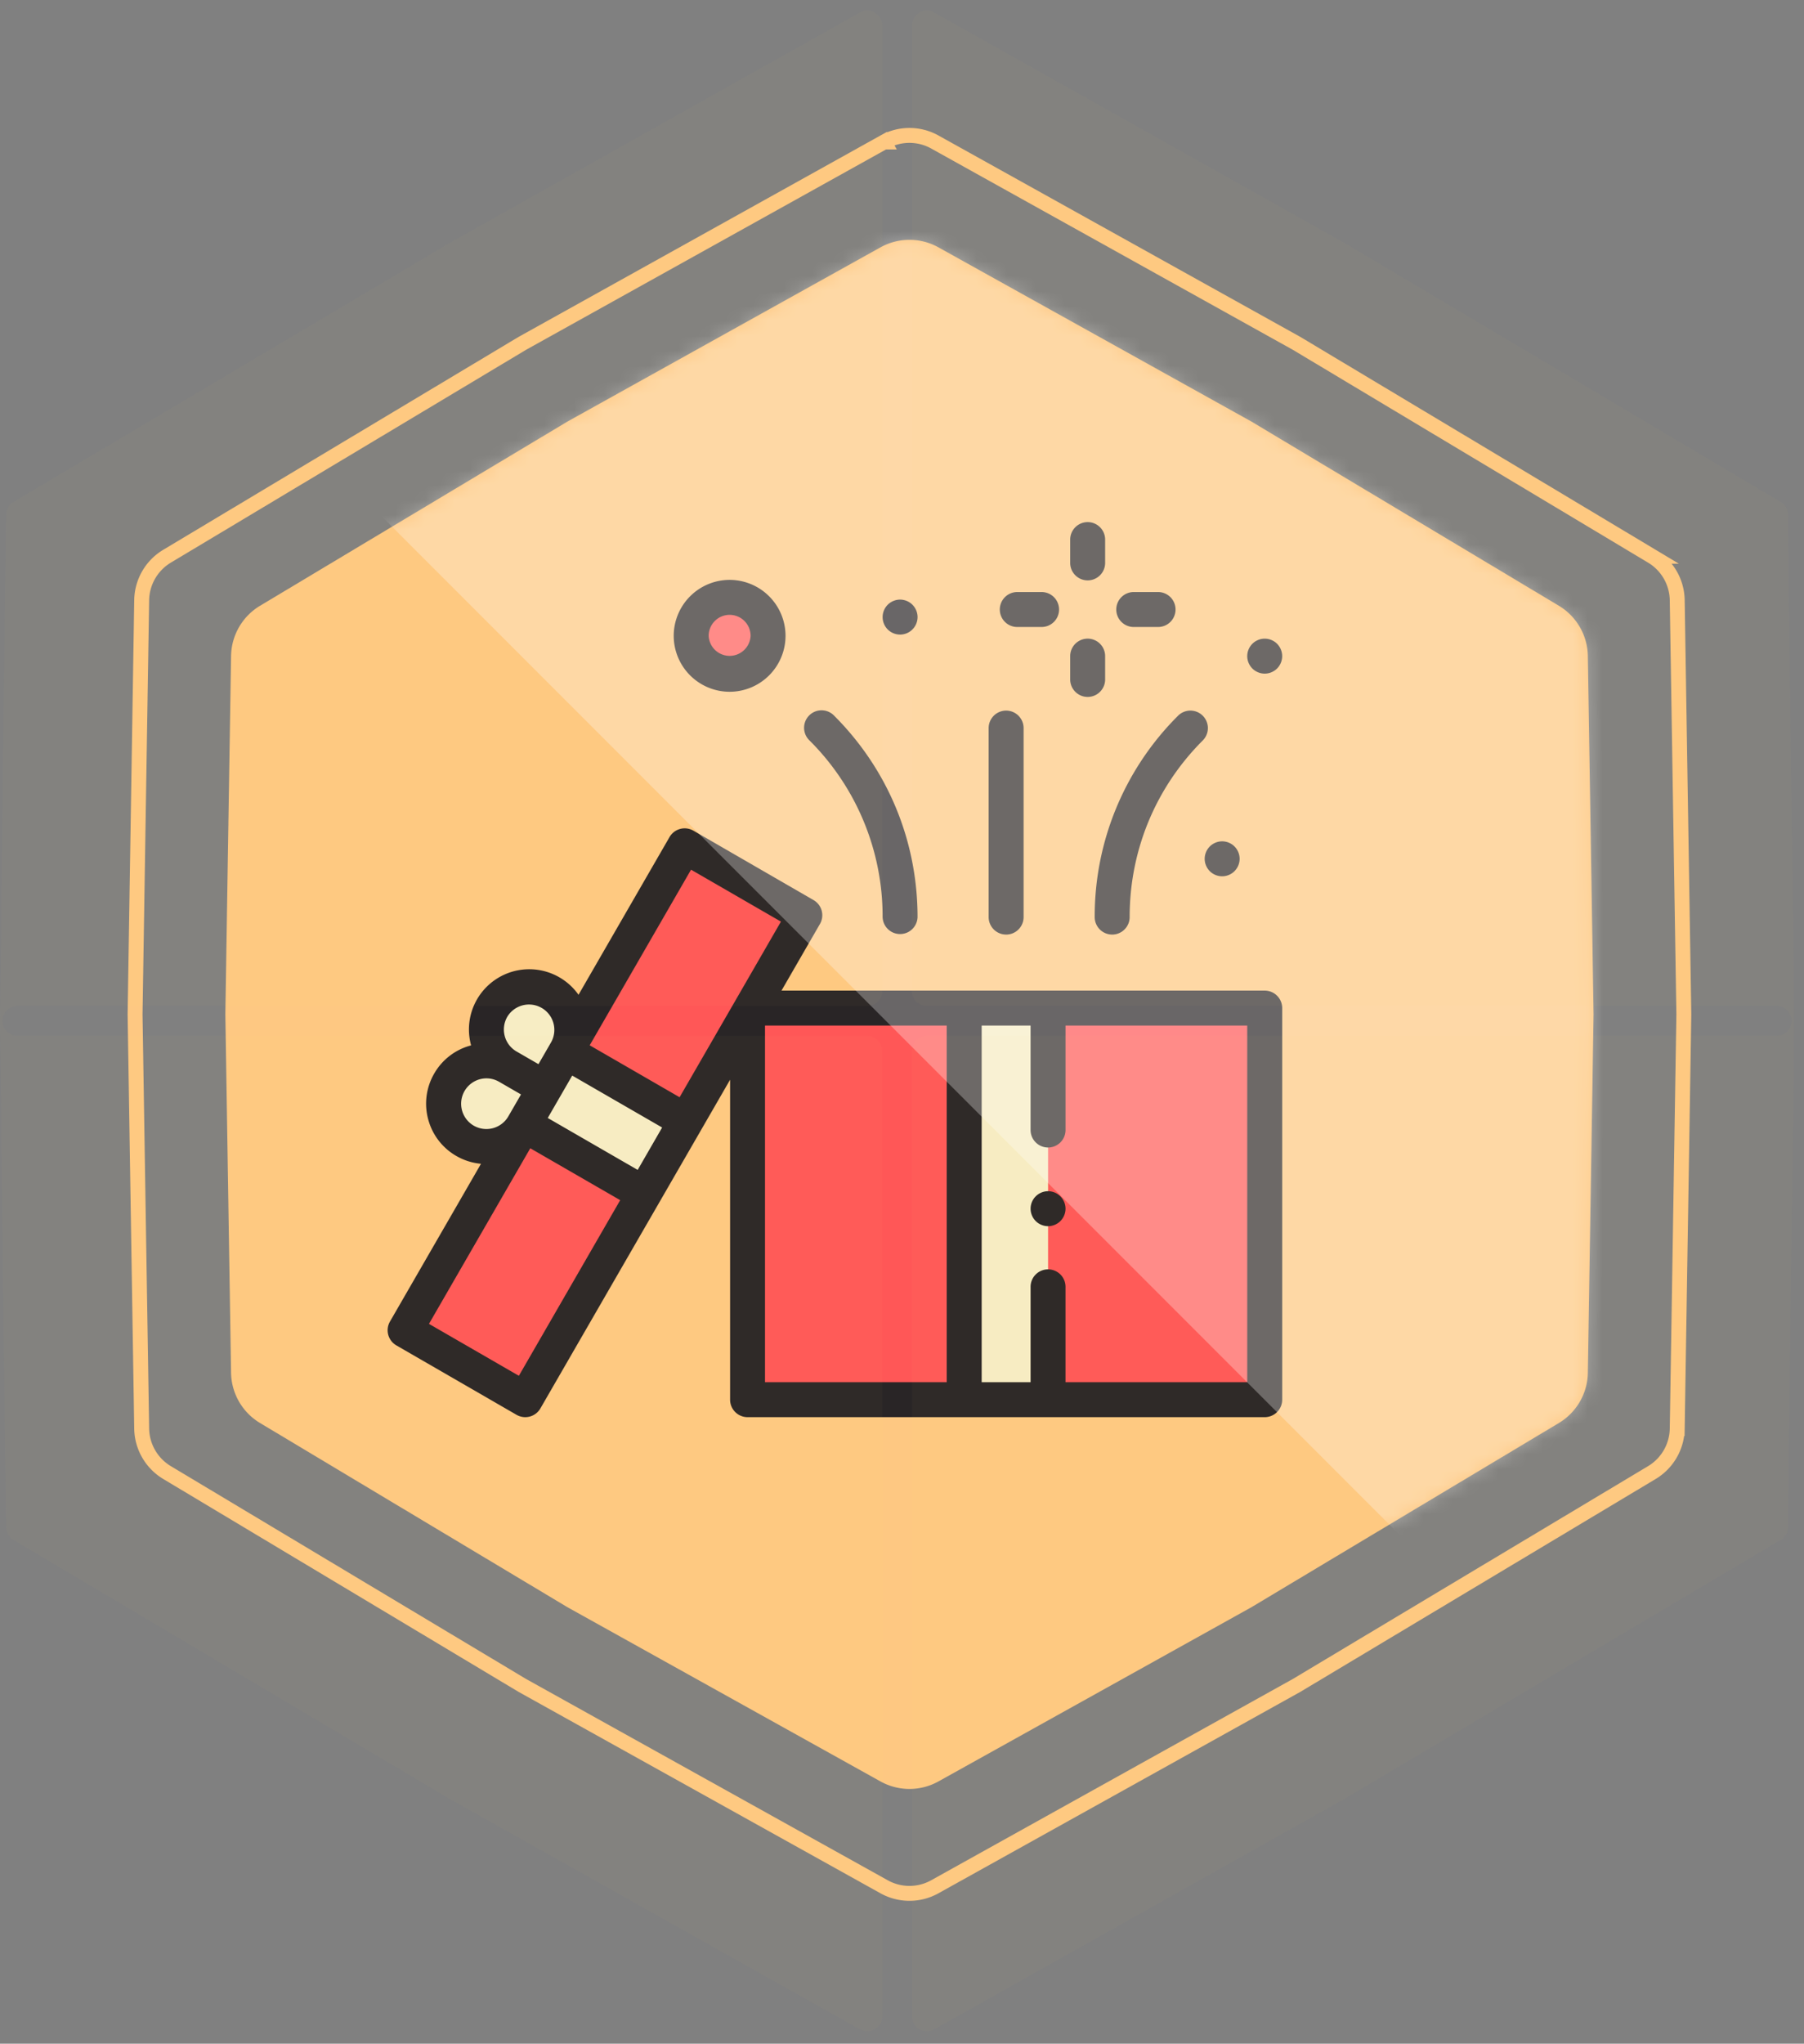 <svg width="121" height="137" fill="none" xmlns="http://www.w3.org/2000/svg"><rect width="100%" height="100%" fill="#808080" stroke="none"/><path d="M59.056 16.582a4 4 0 013.889 0l20.997 11.68 20.615 12.345a4 4 0 011.945 3.368L106.885 68l-.383 24.025a4 4 0 01-1.945 3.368l-20.615 12.345-20.997 11.68a3.998 3.998 0 01-3.89 0l-20.998-11.68-20.614-12.345a4 4 0 01-1.945-3.368L15.115 68l.383-24.025a4 4 0 011.945-3.368l20.614-12.345 20.998-11.68z" fill="#FEC882"/><path d="M59.299 9.519a3.5 3.5 0 013.402 0l24.269 13.5 23.826 14.267a3.5 3.5 0 011.701 2.947L112.94 68l-.443 27.767a3.5 3.5 0 01-1.701 2.947L86.97 112.981l-24.269 13.5a3.497 3.497 0 01-3.402 0l-24.269-13.5-23.826-14.267a3.5 3.5 0 01-1.701-2.947L9.06 68l.443-27.767a3.5 3.5 0 011.701-2.947L35.03 23.019 59.3 9.519l-.243-.437.243.437z" stroke="#FEC882"/><g clip-path="url(#prefix__clip0)"><path d="M48.938 45.2a2.578 2.578 0 100-5.156 2.578 2.578 0 000 5.156zM50.14 67.578h34.688v26.25H50.14v-26.25z" fill="#FF5757"/><path d="M64.672 67.578h5.625v26.25h-5.625v-26.25z" fill="#F7EDC4"/><path d="M27.17 89.175L45.92 56.7l8.06 4.653-18.75 32.475-8.06-4.653z" fill="#FF5757"/><path d="M35.14 75.373l2.812-4.871 8.06 4.653-2.813 4.871-8.06-4.653z" fill="#F7EDC4"/><path d="M33.01 67.58a2.871 2.871 0 001.05 3.922l2.487 1.435 1.435-2.486a2.871 2.871 0 00-4.973-2.871z" fill="#F7EDC4"/><path d="M30.138 72.552a2.871 2.871 0 013.922-1.05l2.487 1.435-1.436 2.486a2.871 2.871 0 01-4.973-2.87z" fill="#F7EDC4"/><path d="M84.828 66.406H52.417l2.58-4.468a1.172 1.172 0 00-.43-1.6l-8.06-4.654a1.173 1.173 0 00-1.6.43l-6.104 10.572a4.047 4.047 0 00-6.808.307 4.03 4.03 0 00-.397 3.085l-.02.005a4.016 4.016 0 00-2.454 1.883 4.016 4.016 0 00-.404 3.068 4.017 4.017 0 001.884 2.455 4.028 4.028 0 001.658.526l-6.105 10.574a1.172 1.172 0 00.429 1.6l8.06 4.654a1.171 1.171 0 001.6-.429L48.97 72.379v21.449c0 .647.524 1.172 1.172 1.172h34.687c.647 0 1.172-.525 1.172-1.172v-26.25c0-.647-.525-1.172-1.172-1.172zM46.35 58.3l6.03 3.481-6.797 11.773-6.03-3.482L46.35 58.3zm-3.58 20.125l-6.03-3.481 1.641-2.842 6.03 3.481-1.64 2.842zm-8.747-10.26a1.7 1.7 0 012.944 1.7l-.85 1.471-1.472-.85a1.701 1.701 0 01-.622-2.32zm.072 6.672a1.701 1.701 0 01-2.32.622 1.701 1.701 0 01.851-3.171c.295 0 .585.077.847.228l1.472.85-.85 1.471zm.707 17.39l-6.03-3.481 6.796-11.772 6.03 3.48-6.796 11.773zm16.51-23.477H63.5v23.906H51.312V68.75zm32.343 23.906H71.468v-6.358a1.172 1.172 0 10-2.343 0v6.358h-3.281V68.75h3.28v7.001a1.172 1.172 0 102.345 0V68.75h12.187v23.906z" fill="#292526"/><path d="M67.484 62.65c.648 0 1.172-.525 1.172-1.172v-12.67a1.172 1.172 0 10-2.344 0v12.67c0 .647.525 1.171 1.172 1.171zM74.597 62.65c.647 0 1.172-.525 1.172-1.173 0-4.473 1.741-8.678 4.904-11.84a1.172 1.172 0 00-1.657-1.658 18.965 18.965 0 00-5.591 13.498c0 .648.525 1.172 1.172 1.172zM59.2 61.477a1.172 1.172 0 002.343 0c0-5.099-1.986-9.893-5.591-13.498a1.172 1.172 0 10-1.657 1.657 16.636 16.636 0 014.904 11.841zM72.953 38.906c.647 0 1.172-.524 1.172-1.172v-1.562a1.172 1.172 0 10-2.344 0v1.562c0 .648.525 1.172 1.172 1.172zM72.953 46.719c.647 0 1.172-.525 1.172-1.172v-1.563a1.172 1.172 0 10-2.344 0v1.563c0 .647.525 1.172 1.172 1.172zM76.078 42.031h1.563a1.172 1.172 0 100-2.343h-1.563a1.172 1.172 0 100 2.343zM68.266 42.031h1.562a1.172 1.172 0 100-2.343h-1.562a1.172 1.172 0 100 2.343zM48.938 46.373a3.754 3.754 0 003.75-3.75 3.754 3.754 0 00-3.75-3.75 3.754 3.754 0 00-3.75 3.75 3.754 3.754 0 003.75 3.75zm0-5.156c.776 0 1.407.63 1.407 1.406a1.408 1.408 0 01-2.813 0c0-.775.631-1.406 1.406-1.406zM60.372 42.54a1.176 1.176 0 001.172-1.173c0-.308-.125-.61-.343-.828a1.18 1.18 0 00-.829-.344c-.308 0-.61.126-.83.344a1.18 1.18 0 00-.342.828c0 .308.124.61.342.829.22.219.52.343.83.343zM81.145 58.4c.218.218.52.343.829.343a1.176 1.176 0 001.172-1.172 1.175 1.175 0 00-1.172-1.172c-.309 0-.61.126-.829.344a1.18 1.18 0 00-.343.828c0 .309.125.61.343.829zM84.828 45.157c.308 0 .61-.125.829-.343a1.18 1.18 0 00.343-.829c0-.309-.125-.61-.343-.83a1.18 1.18 0 00-.829-.342c-.308 0-.61.125-.828.343-.218.219-.344.52-.344.83 0 .308.126.61.344.828.218.218.52.343.828.343zM70.297 79.853a1.175 1.175 0 00-1.172 1.172c0 .309.125.61.343.829.218.218.52.343.829.343.308 0 .61-.125.828-.343a1.18 1.18 0 00.344-.829 1.176 1.176 0 00-1.172-1.172z" fill="#292526"/></g><mask id="prefix__a" maskUnits="userSpaceOnUse" x="15" y="16" width="92" height="104"><path d="M59.056 16.582a4 4 0 013.889 0l20.997 11.68 20.615 12.345a4 4 0 011.945 3.368L106.885 68l-.383 24.025a4 4 0 01-1.945 3.368l-20.615 12.345-20.997 11.68a3.998 3.998 0 01-3.89 0l-20.998-11.68-20.614-12.345a4 4 0 01-1.945-3.368L15.115 68l.383-24.025a4 4 0 011.945-3.368l20.614-12.345 20.998-11.68z" fill="#FEC882"/></mask><g mask="url(#prefix__a)"><path fill="#fff" fill-opacity=".3" d="M19 28.012L60.012-13l79.885 79.884-41.012 41.013z"/></g><path fill-rule="evenodd" clip-rule="evenodd" d="M62.168 67.439a1 1 0 01-1-1V1.709a1 1 0 011.49-.872L90.252 16.33l29.189 17.321c.3.178.485.5.489.848l.406 33.939-.406 33.938a.998.998 0 01-.489.848l-29.189 17.321-27.594 15.495a1 1 0 01-1.49-.872v-64.73a1 1 0 011-1h57a1 1 0 000-2h-57zm-4 0a1 1 0 001-1V1.709a1 1 0 00-1.49-.872L30.084 16.33.895 33.653a1 1 0 00-.49.848L0 68.439l.406 33.938a1 1 0 00.49.848l29.188 17.321 27.594 15.495a1 1 0 001.49-.872v-64.73a1 1 0 00-1-1h-57a1 1 0 010-2h57z" fill="#FEC882" fill-opacity=".03"/><defs><clipPath id="prefix__clip0"><path fill="#fff" transform="translate(26 35)" d="M0 0h60v60H0z"/></clipPath></defs></svg>